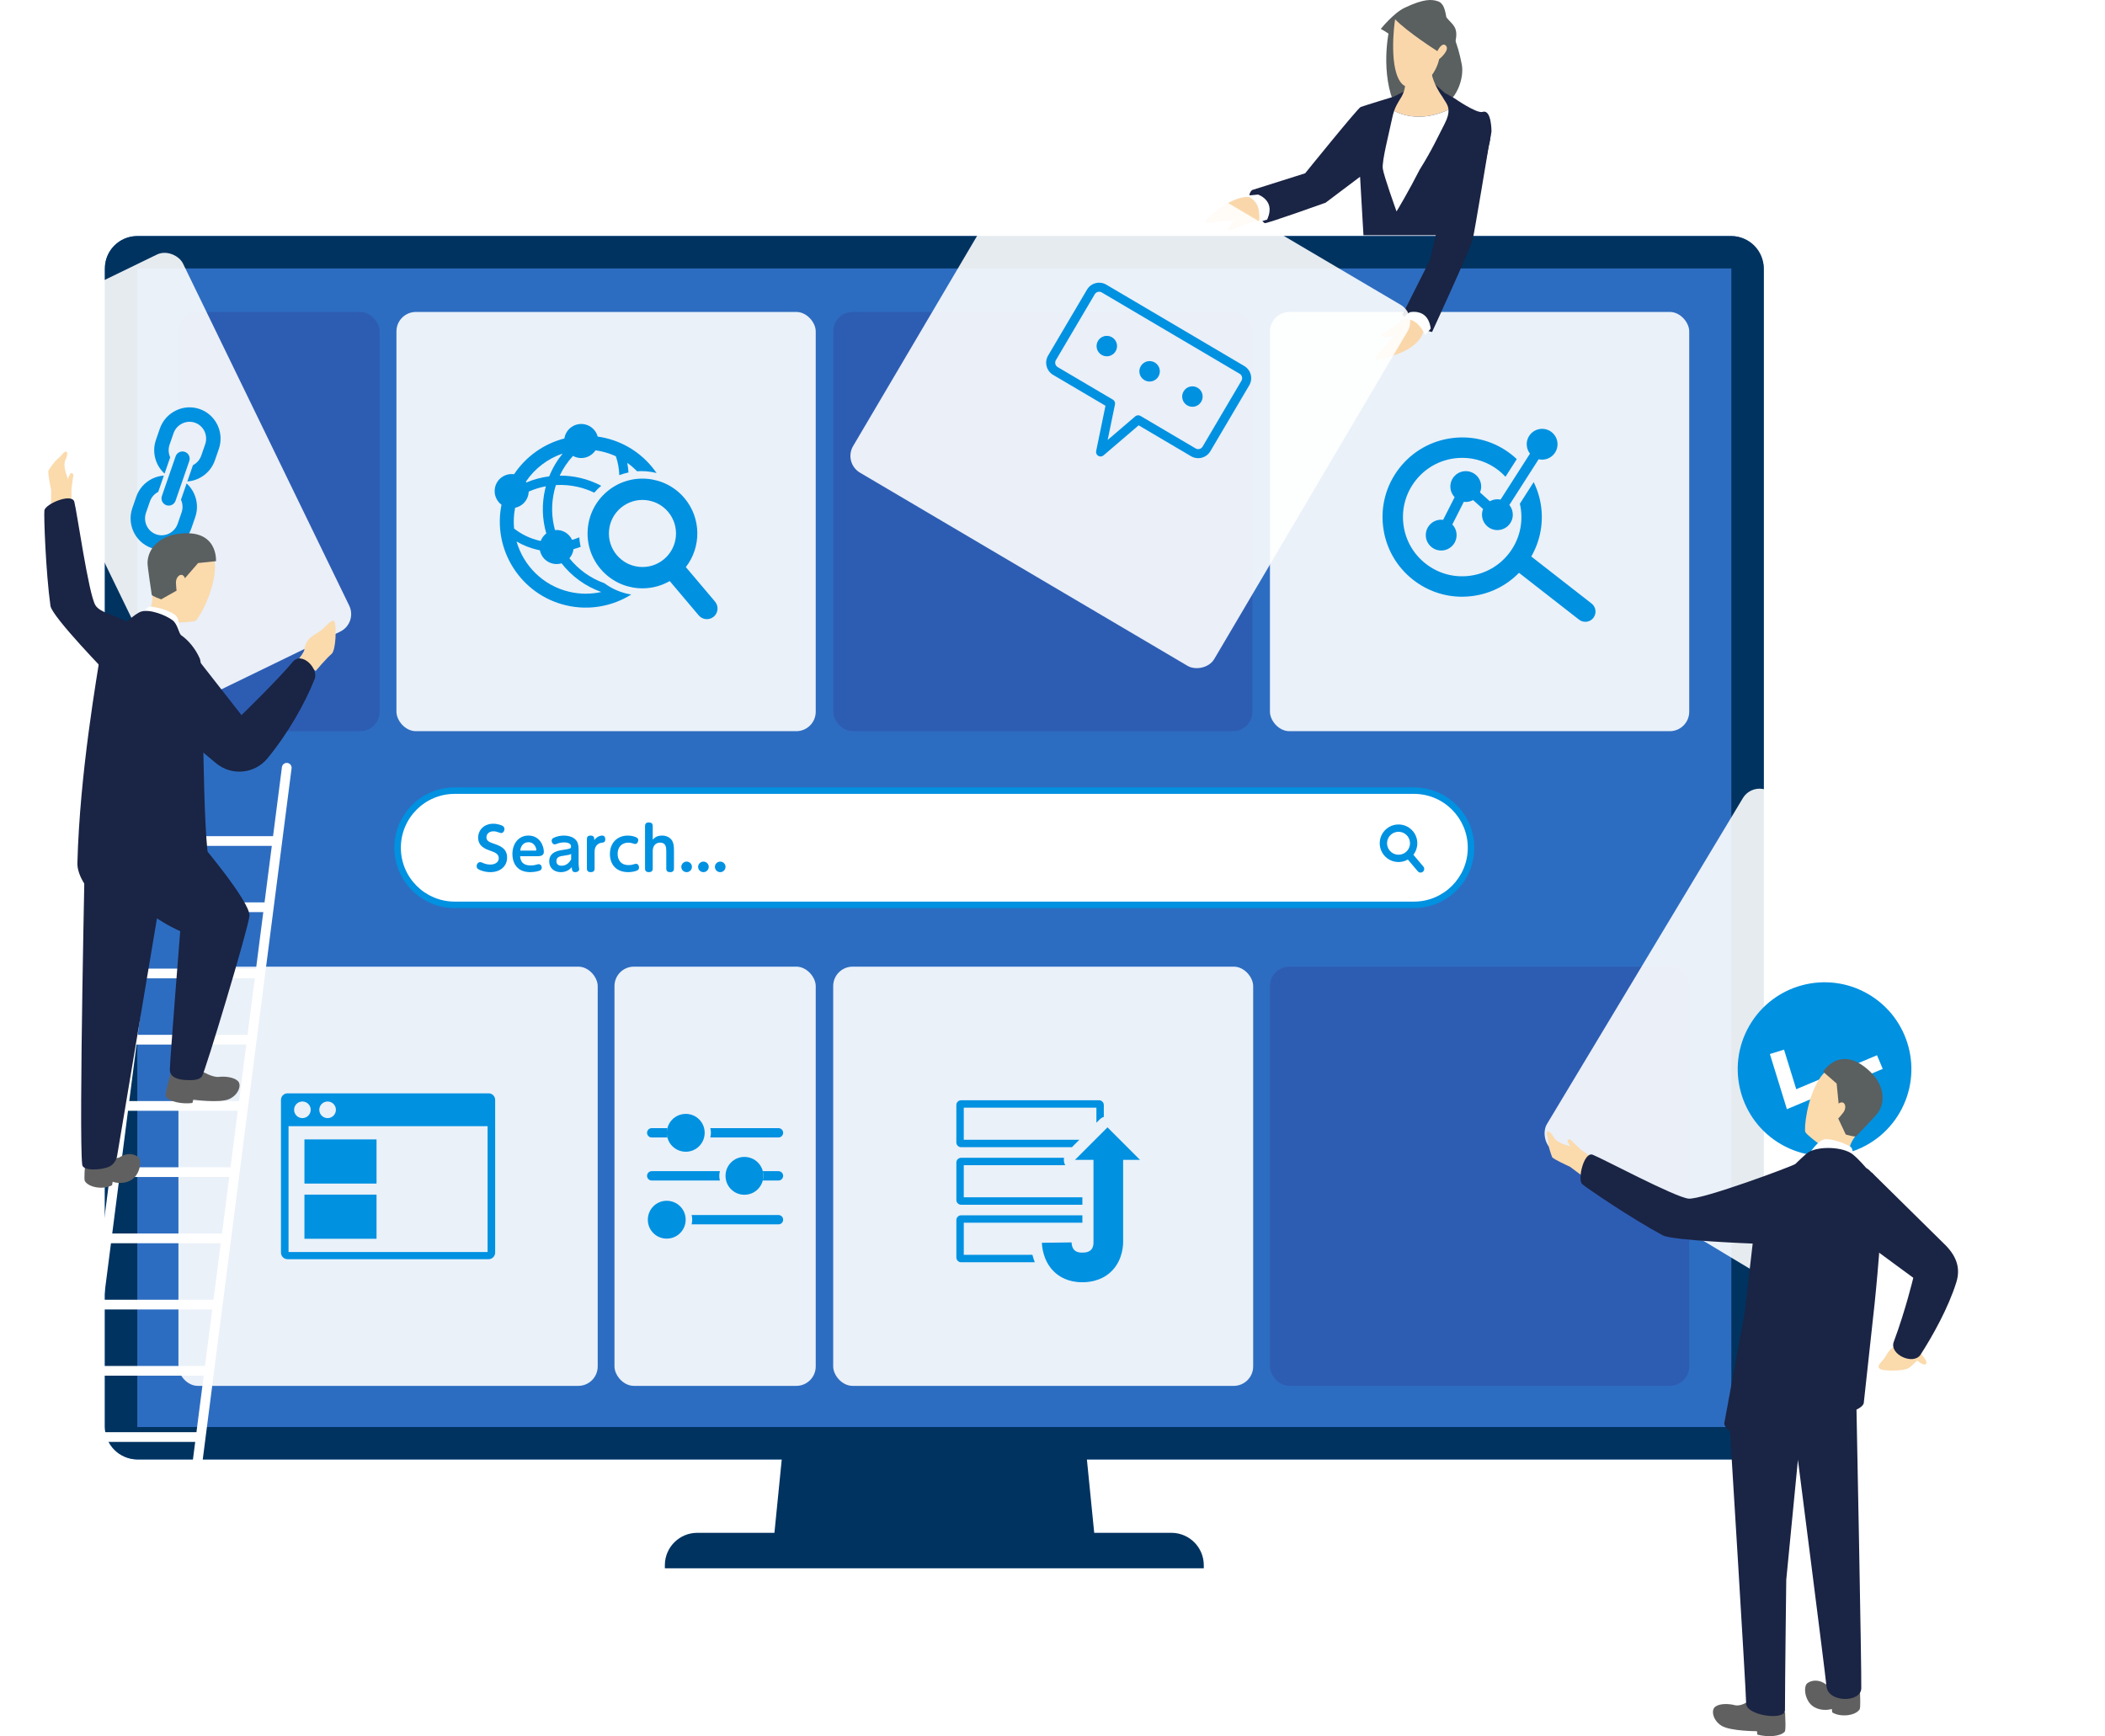 <?xml version="1.0" encoding="UTF-8"?><svg id="b" xmlns="http://www.w3.org/2000/svg" xmlns:xlink="http://www.w3.org/1999/xlink" viewBox="0 0 486.486 401.295"><defs><style>.h,.i,.j{fill:#fff;}.i,.k{opacity:.9;}.l,.m{fill:#fad7ab;}.j,.m,.n,.o,.p,.q{fill-rule:evenodd;}.r{fill:#0091e1;}.s{stroke-linecap:round;stroke-linejoin:round;}.s,.t{fill:none;stroke:#fff;stroke-width:2.247px;}.u{filter:url(#f);}.t{stroke-miterlimit:10;}.v,.n{fill:#fbdaac;}.w,.x{opacity:.15;}.y{fill:#003360;}.z,.q{fill:#1a2444;}.aa{fill:#2d6dc1;}.ab{filter:url(#d);}.ac,.x{fill:#320064;}.o{fill:#606060;}.p{fill:#5a5f5f;}</style><filter id="d" filterUnits="userSpaceOnUse"><feOffset dx="0" dy="0"/><feGaussianBlur result="e" stdDeviation="2.247"/><feFlood flood-color="#000" flood-opacity=".15"/><feComposite in2="e" operator="in"/><feComposite in="SourceGraphic"/></filter><filter id="f" filterUnits="userSpaceOnUse"><feOffset dx="0" dy="0"/><feGaussianBlur result="g" stdDeviation="2.247"/><feFlood flood-color="#000" flood-opacity=".1"/><feComposite in2="g" operator="in"/><feComposite in="SourceGraphic"/></filter></defs><g id="c"><g><rect class="aa" x="24.239" y="54.565" width="383.382" height="282.759" rx="7.489" ry="7.489"/><rect class="i" x="142.012" y="223.427" width="46.511" height="96.899" rx="4.493" ry="4.493"/><rect class="x" x="41.237" y="72.103" width="46.511" height="96.899" rx="4.493" ry="4.493"/><g class="k"><rect class="h" x="192.56" y="223.427" width="97.06" height="96.899" rx="4.493" ry="4.493"/></g><g><rect class="i" x="41.237" y="223.427" width="96.899" height="96.899" rx="4.493" ry="4.493"/><g><rect class="r" x="70.358" y="263.36" width="16.662" height="10.206"/><rect class="r" x="70.358" y="276.12" width="16.662" height="10.206"/><path class="r" d="M112.917,252.708h-46.462c-.839,0-1.519,.68-1.519,1.519v35.299c0,.839,.68,1.519,1.519,1.519h46.462c.839,0,1.518-.68,1.518-1.519v-35.299c0-.839-.68-1.519-1.518-1.519Zm-37.199,1.888c1.058,0,1.913,.856,1.913,1.914,0,1.071-.856,1.926-1.913,1.926-1.07,0-1.927-.856-1.927-1.913,0-1.071,.856-1.927,1.927-1.927Zm-5.824,0c1.058,0,1.913,.856,1.913,1.914,0,1.071-.856,1.926-1.913,1.926-1.07,0-1.927-.856-1.927-1.913,0-1.071,.856-1.927,1.927-1.927Zm42.791,34.794h-45.999v-29.086h45.999v29.086Z"/></g></g><rect class="x" x="293.497" y="223.427" width="96.899" height="96.899" rx="4.493" ry="4.493"/><g class="w"><rect class="ac" x="192.56" y="72.103" width="96.899" height="96.899" rx="4.493" ry="4.493"/></g><rect class="i" x="293.497" y="72.103" width="96.899" height="96.899" rx="4.493" ry="4.493"/><g class="k"><rect class="h" x="91.624" y="72.103" width="96.899" height="96.899" rx="4.493" ry="4.493"/></g><g><path class="r" d="M165.249,139.053l-6.744-7.977c3.592-4.631,3.596-11.309-.336-15.96-4.515-5.341-12.535-6.015-17.878-1.497-2.588,2.187-4.169,5.251-4.452,8.628-.283,3.377,.767,6.661,2.955,9.249,2.257,2.671,5.391,4.174,8.629,4.445,2.513,.21,5.083-.331,7.358-1.635l6.704,7.93c.44,.52,1.048,.812,1.676,.865s1.277-.135,1.797-.574c1.04-.879,1.17-2.433,.291-3.473Zm-22.691-10.74c-1.338-1.583-1.98-3.59-1.807-5.655,.173-2.065,1.139-3.937,2.722-5.275,1.633-1.38,3.676-1.968,5.655-1.803,1.978,.166,3.895,1.086,5.276,2.718,2.76,3.266,2.35,8.169-.916,10.93-3.267,2.76-8.169,2.35-10.931-.916Z"/><path class="r" d="M139.677,134.805c-3.262-1.162-6.025-3.196-8.081-5.771,.413-.47,.721-1.044,.875-1.697,.032-.137,.056-.274,.073-.411,.56-.151,1.11-.331,1.65-.537-.162-.716-.268-1.448-.318-2.191-.542,.227-1.097,.426-1.665,.589-.491-1.062-1.445-1.898-2.672-2.187-.431-.101-.861-.124-1.278-.084-.79-2.847-.898-5.924-.175-8.996,.112-.477,.243-.945,.39-1.405,1.697-.095,3.435,.042,5.171,.451,1.301,.306,2.531,.753,3.689,1.308,.497-.574,1.035-1.108,1.612-1.593-1.489-.786-3.096-1.403-4.809-1.806-1.605-.378-3.21-.55-4.79-.539,.799-1.692,1.842-3.221,3.078-4.556,.308,.17,.643,.305,1.002,.39,1.659,.39,3.315-.333,4.196-1.681,.519,.071,1.04,.165,1.56,.288,1.103,.26,2.155,.625,3.147,1.081,.477,1.392,.746,2.862,.796,4.367,.686-.261,1.395-.467,2.119-.621-.05-.752-.143-1.496-.288-2.227,.821,.58,1.575,1.238,2.271,1.948,1.397-.096,2.831,.012,4.263,.349,.084,.02,.166,.044,.249,.065-2.701-3.937-6.817-6.922-11.82-8.099-.597-.14-1.193-.248-1.789-.332-.366-1.351-1.442-2.463-2.901-2.807-2.118-.498-4.238,.815-4.736,2.932-.024,.103-.041,.206-.056,.309-4.73,1.221-8.906,4.16-11.633,8.271-1.996-.285-3.915,.995-4.386,2.995-.371,1.575,.262,3.15,1.48,4.059-2.102,10.448,4.473,20.788,14.921,23.247,5.358,1.261,10.728,.212,15.065-2.495-.324-.053-.648-.113-.972-.19-1.953-.46-3.719-1.302-5.238-2.427Zm-8.375-30.358c.001,.002,.003,.003,.004,.005-.171,.044-.338,.1-.508,.148,.169-.049,.333-.11,.504-.153Zm-1.259,.382c-1.28,1.561-2.334,3.333-3.113,5.27-1.831,.234-3.605,.717-5.281,1.42-.037-.062-.075-.123-.116-.184,2.051-3.063,5.066-5.335,8.51-6.506Zm-7.954,9.585c.062-.265,.096-.529,.104-.791,1.265-.557,2.596-.971,3.97-1.229-.057,.211-.118,.42-.169,.634-.827,3.513-.682,7.031,.257,10.272-.572,.435-1.025,1.03-1.293,1.736-.107-.023-.213-.041-.32-.067-2.194-.516-4.16-1.494-5.827-2.802-.153-1.569-.085-3.183,.234-4.801,1.456-.299,2.68-1.41,3.044-2.953Zm-3.266,7.854c.047,.459,.111,.915,.195,1.365-.085-.45-.148-.906-.195-1.365Zm12.737,14.513c-6.066-1.427-10.57-6.026-12.181-11.628,1.449,.851,3.047,1.503,4.767,1.908,.209,.049,.418,.09,.627,.131,.289,1.471,1.406,2.711,2.961,3.077,.703,.165,1.405,.128,2.049-.069,2.314,2.962,5.452,5.307,9.177,6.631-2.367,.526-4.885,.541-7.4-.05Z"/></g><g><path class="r" d="M367.832,139.499l-13.939-10.869c1.968-3.431,2.792-7.38,2.297-11.376-.254-2.056-.858-4.009-1.741-5.818l-3.193,4.988c.106,.463,.192,.932,.252,1.409,.449,3.629-.542,7.214-2.79,10.097s-5.485,4.718-9.112,5.167c-3.627,.453-7.214-.541-10.097-2.79-2.883-2.248-4.718-5.485-5.167-9.112-.449-3.629,.542-7.214,2.79-10.097s5.485-4.718,9.112-5.167c.571-.071,1.142-.106,1.708-.106,3.032,0,5.96,1.002,8.389,2.896,.578,.45,1.101,.95,1.591,1.475l2.609-4.077c-.415-.389-.846-.765-1.3-1.119-3.876-3.022-8.695-4.359-13.578-3.751-4.878,.604-9.23,3.071-12.254,6.948s-4.356,8.699-3.751,13.578c.604,4.878,3.071,9.23,6.948,12.254,3.266,2.547,7.203,3.894,11.281,3.894,.762,0,1.529-.047,2.297-.143,4.18-.517,7.967-2.412,10.87-5.38l13.876,10.821c.43,.335,.942,.499,1.449,.499,.702,0,1.397-.312,1.862-.909,.801-1.027,.617-2.509-.41-3.311Z"/><path class="r" d="M346.793,115.477c-.235-.049-.479-.075-.729-.075-.636,0-1.231,.169-1.748,.461l-2.273-2.046c.173-.419,.27-.877,.27-1.358,0-1.965-1.594-3.559-3.56-3.559-1.965,0-3.559,1.593-3.559,3.559,0,.951,.376,1.813,.984,2.452l-2.656,5.247c-.148-.019-.297-.032-.45-.032-1.965,0-3.558,1.594-3.558,3.559,0,1.966,1.594,3.559,3.558,3.559,1.966,0,3.559-1.593,3.559-3.559,0-.951-.375-1.813-.984-2.451l2.656-5.247c.147,.019,.297,.032,.45,.032,.614,0,1.192-.156,1.697-.429l2.304,2.074c-.158,.403-.248,.84-.248,1.299,0,1.965,1.594,3.558,3.558,3.558,1.966,0,3.56-1.593,3.56-3.558,0-.851-.299-1.631-.797-2.243l6.769-10.575c.258,.06,.526,.094,.803,.094,1.966,0,3.56-1.593,3.56-3.558s-1.594-3.559-3.56-3.559c-1.965,0-3.558,1.593-3.558,3.559,0,.822,.281,1.577,.75,2.18l-6.797,10.619Z"/></g><g><g class="ab"><g><path class="h" d="M105.093,209.144c-7.279,0-13.201-5.922-13.201-13.2,0-7.279,5.922-13.201,13.201-13.201h221.674c7.279,0,13.201,5.922,13.201,13.201,0,7.278-5.922,13.2-13.201,13.2H105.093Z"/><path class="r" d="M326.767,183.492c6.877,0,12.452,5.575,12.452,12.451v0c0,6.877-5.575,12.451-12.452,12.451H105.093c-6.877,0-12.452-5.575-12.452-12.451v-0c0-6.877,5.575-12.451,12.452-12.451h221.674m0-1.498H105.093c-7.692,0-13.949,6.258-13.949,13.949s6.258,13.949,13.949,13.949h221.674c7.692,0,13.949-6.258,13.949-13.949s-6.258-13.949-13.949-13.949h0Z"/></g></g><path class="r" d="M328.952,200.298l-2.308-2.73c1.229-1.585,1.231-3.871-.115-5.463-1.545-1.828-4.29-2.059-6.119-.513-.886,.749-1.427,1.797-1.524,2.953s.262,2.28,1.011,3.165c.773,.914,1.845,1.429,2.953,1.522,.86,.072,1.74-.113,2.518-.56l2.295,2.714c.15,.178,.359,.278,.574,.296s.437-.046,.615-.197c.356-.301,.4-.833,.1-1.189Zm-7.766-3.676c-.458-.542-.677-1.229-.618-1.935s.39-1.348,.932-1.806c.559-.472,1.258-.674,1.936-.617,.677,.057,1.333,.372,1.806,.93,.945,1.118,.804,2.796-.313,3.741-1.118,.945-2.796,.804-3.741-.313Z"/><g><path class="r" d="M111.534,199.429c.31,.135,.917,.404,1.739,.404,1.132,0,1.995-.526,1.995-1.456,0-1.052-.971-1.389-1.915-1.726-1.146-.404-2.845-.998-2.845-3.047,0-1.726,1.321-3.209,3.492-3.209,1.079,0,1.982,.391,2.171,.499,.337,.216,.404,.459,.404,.742,0,.513-.364,.917-.755,.917-.121,0-.418-.107-.62-.176-.391-.148-.742-.229-1.16-.229-1.119,0-1.618,.728-1.618,1.362,0,.904,.742,1.16,1.631,1.47,1.456,.499,3.142,1.079,3.142,3.249,0,1.983-1.564,3.357-3.856,3.357-.431,0-1.524-.04-2.629-.593-.189-.094-.553-.297-.553-.796,0-.418,.297-.93,.836-.93,.148,0,.269,.054,.539,.162Z"/><path class="r" d="M120.201,197.905c.054,.593,.189,2.13,2.427,2.13,.742,0,1.146-.121,1.591-.243,.081-.027,.162-.054,.283-.054,.377,0,.701,.31,.701,.796,0,.431-.229,.593-.499,.701-.054,.013-.89,.35-2.157,.35-3.546,0-4.126-2.764-4.126-4.166,0-2.413,1.429-4.288,3.695-4.288,2.67,0,3.573,2.427,3.573,3.762,0,1.011-.971,1.011-1.659,1.011h-3.829Zm3.492-1.294c.135,0,.256,0,.256-.162,0-.364-.364-1.78-1.834-1.78-.324,0-1.645,.067-1.888,1.942h3.465Z"/><path class="r" d="M133.723,199.456c0,.243,0,.431,.054,.863,.014,.04,.081,.513,.081,.567,0,.606-.674,.701-.917,.701-.687,0-.768-.445-.795-1.159-.256,.296-1.011,1.159-2.535,1.159-1.55,0-2.683-.957-2.683-2.481,0-2.184,2.05-2.495,3.223-2.67,1.605-.243,1.821-.283,1.821-.796,0-.553-.526-.93-1.591-.93-.472,0-1.065,.081-1.658,.31-.189,.081-.337,.148-.513,.148-.418,0-.715-.418-.715-.836,0-.431,.243-.593,.62-.755,.701-.296,1.443-.445,2.184-.445,.553,0,2.036,.081,2.872,1.106,.283,.364,.553,.89,.553,2.13v3.088Zm-1.726-2.09c-.377,.216-.512,.243-1.766,.431-.769,.108-1.645,.23-1.645,1.241,0,.391,.175,1.065,1.173,1.065,1.335,0,1.942-.984,2.238-1.456v-1.281Z"/><path class="r" d="M137.334,194.198c.202-.351,.957-1.066,1.834-1.066,.62,0,.715,.513,.715,.85,0,.715-.391,.755-.863,.809-.203,.027-1.605,.216-1.605,2.13v3.829c0,.687-.431,.836-.903,.836-.566,0-.876-.256-.876-.836v-6.822c0-.688,.445-.796,.863-.796,.62,0,.836,.31,.836,.796v.27Z"/><path class="r" d="M140.959,197.393c0-2.575,1.699-4.261,4.14-4.261,.971,0,1.658,.27,1.995,.431,.351,.176,.405,.404,.405,.607,0,.256-.135,.903-.715,.903-.135,0-.243-.04-.593-.148-.431-.121-.566-.162-.957-.162-1.524,0-2.495,1.025-2.495,2.589,0,1.267,.634,2.602,2.535,2.602,.607,0,.971-.107,1.294-.216,.189-.053,.324-.08,.445-.08,.404,0,.674,.391,.674,.836,0,.216-.068,.499-.351,.66-.485,.27-1.416,.431-2.144,.431-2.953,0-4.234-1.969-4.234-4.193Z"/><path class="r" d="M155.762,200.75c0,.486-.216,.836-.876,.836-.566,0-.904-.202-.904-.836v-3.937c0-.822-.014-2.049-1.415-2.049-.351,0-1.713,.081-1.713,2.049v3.937c0,.58-.31,.836-.876,.836-.566,0-.904-.216-.904-.836v-9.816c0-.499,.216-.836,.876-.836,.472,0,.903,.148,.903,.836v3.142c.472-.472,.944-.944,2.171-.944,1.335,0,2.104,.755,2.373,1.294,.31,.607,.364,1.24,.364,2.4v3.924Z"/><path class="r" d="M159.912,200.359c0,.688-.553,1.227-1.227,1.227s-1.227-.539-1.227-1.213c0-.701,.58-1.227,1.227-1.227s1.227,.513,1.227,1.213Z"/><path class="r" d="M163.795,200.359c0,.688-.553,1.227-1.227,1.227s-1.227-.539-1.227-1.213c0-.701,.58-1.227,1.227-1.227s1.227,.513,1.227,1.213Z"/><path class="r" d="M167.677,200.359c0,.688-.553,1.227-1.227,1.227s-1.227-.539-1.227-1.213c0-.701,.58-1.227,1.227-1.227s1.227,.513,1.227,1.213Z"/></g></g><path class="y" d="M400.132,54.564H31.728c-4.136,0-7.489,3.353-7.489,7.489V329.834c0,4.136,3.353,7.489,7.489,7.489H180.67l-1.692,16.968h-17.834c-4.136,0-7.489,3.353-7.489,7.489v.713h124.552v-.713c0-4.136-3.353-7.489-7.489-7.489h-17.834l-1.692-16.968h148.941c4.136,0,7.489-3.353,7.489-7.489V62.053c0-4.136-3.353-7.489-7.489-7.489Zm0,275.27H31.728V62.053H400.132V329.834Z"/><g><rect class="i" x="373.224" y="198.661" width="96.899" height="96.899" rx="4.493" ry="4.493" transform="translate(187.569 -181.92) rotate(31.009)"/><path class="r" d="M431.706,229.733c-9.598-5.541-21.87-2.253-27.412,7.345-5.541,9.598-2.253,21.87,7.345,27.411,9.598,5.541,21.87,2.253,27.411-7.345,5.541-9.598,2.253-21.87-7.345-27.412Zm-18.733,26.643l-3.937-12.754,3.271-1.01,2.822,9.145,18.664-7.852,1.327,3.155-22.147,9.317Z"/><g><g><g><path class="n" d="M427.682,270.812s-1.071-2.465-.141-5.844c.93-3.378,5.412-5.583,6.219-9.268,.807-3.684-.854-7.555-5.635-8.943-4.78-1.388-6.923,1.484-7.55,2.459-3.144,4.884-3.633,11.811-3.349,12.436,.284,.625,3.044,2.663,3.044,2.663l-4.179,7.193,11.103-.283,.489-.413Z"/><path class="p" d="M424.923,255.072c1.422-.992,2.154,.955,.875,2.328-.211,.227-.53,.713-.963,1.126l1.746,3.71s2.21,.644,2.404,.383c.195-.264,4.655-4.757,5.188-5.641,2.024-3.355,.427-7.002-1.969-9.288-6.883-6.566-10.856,.029-10.856,.029l3.121,2.728,.456,4.624Z"/></g><path class="j" d="M427.995,267.726s.639-2.136-.454-2.757c-1.361-.774-4.123-1.791-5.761-1.649s-3.676,3.396-3.676,3.396c0,0,4.464,4.029,5.165,3.662s4.725-2.652,4.725-2.652Z"/></g><path class="v" d="M365.908,271.97c.567-.444,2.252-1.684,2.597-2.505,.348-.823-.374-1.112-.919-1.856-2.254-3.083-7.268-2.315-8.604-4.883-.758-1.458-1.847-1.731-1.401-.067,.425,1.581-.141,1.318,1.12,4.776,.167,.457,4.136,2.239,4.136,2.239l3.07,2.297Z"/><path class="v" d="M366.799,267.073s-3.456-3.215-3.676-3.506c-.22-.291-1.011-.317-.794,.311,.217,.628,1.874,2.971,1.874,2.971l2.596,.224Z"/><path class="o" d="M412.546,395.795c.012,.953,.25,4.102-.092,4.476-1.028,1.127-3.984,1.285-6.309,.662l-.1-.79s-6.096,.005-8.154-1.243c-2.058-1.249-2.508-3.662-1.464-4.431,1.044-.767,3.111-.705,4.492-.345,1.382,.361,3.032-.817,3.032-.817l8.595,2.489Z"/><path class="o" d="M429.854,390.656c.012,.953,.201,4.063-.092,4.476-1.099,1.546-4.593,1.777-6.309,.662l-.1-.79s-2.132,.739-4.19-.51c-2.058-1.249-2.486-4.696-1.442-5.464,1.044-.767,2.735-.828,4.152,.204,1.155,.841,3.775-.663,3.775-.663l4.207,2.085Z"/><path class="z" d="M429.053,325.807s1.218,61.131,1.102,64.452c-.115,3.322-7.652,3.332-8.036-.497-.384-3.828-6.601-52.347-6.601-52.347l-2.696,27.722s-.299,23.53-.299,30.171c-0,2.521-8.97,1.174-8.97-1.551s-3.729-62.896-3.729-62.896c0,0-1.434-1.169-1.324-1.892,.11-.723,4.687-25.281,4.687-25.281l1.876-16.255s-18.528-.691-20.789-1.904c-7.062-3.789-17.802-11.071-18.63-11.857-1.108-1.052,.407-7.536,2.443-6.772,2.037,.764,19.063,9.851,22.155,10.147s24.365-7.617,24.687-8.016c0,0,2.305-2.263,3.001-2.695,2.408-1.497,8.077-1.288,10.273,.49,1.486,1.203,3.077,3.128,3.077,3.128,0,0,2.691,1.314,3.402,6.096,.711,4.782-1.439,25.23-1.439,25.23l-2.497,22.895c-.027,.91-1.692,1.63-1.692,1.63Z"/><path class="v" d="M441.19,316.162c-1.16,.805-5.779,.759-6.6,.297-1.038-.584,.08-1.447,.533-2.062,1.215-1.321,1.229-3.106,4.309-3.71,.701-.138,1.882-1.299,1.882-1.299,0,0,3.418,4.418,3.726,4.968,.456,.814,.087,1.801-1.99,.11-.811,.839-1.187,1.227-1.861,1.695Z"/><path class="z" d="M429.095,285.73l13.088,9.615s-1.807,7.551-4.517,14.8c-1.097,2.933,4.561,5.489,6.197,2.96,2.731-4.223,6.453-10.873,8.274-16.759,1.098-3.552-.236-6.387-2.931-8.948l-16.679-16.443-3.432,14.776Z"/></g></g><g><line class="s" x1="38.639" y1="177.457" x2="14.732" y2="363.483"/><line class="s" x1="66.271" y1="177.457" x2="42.364" y2="363.483"/><line class="t" x1="36.898" y1="194.391" x2="64.041" y2="194.391"/><line class="t" x1="34.881" y1="209.698" x2="62.024" y2="209.698"/><line class="t" x1="32.864" y1="225.005" x2="60.007" y2="225.005"/><line class="t" x1="30.847" y1="240.312" x2="57.99" y2="240.312"/><line class="t" x1="28.83" y1="255.619" x2="55.973" y2="255.619"/><line class="t" x1="26.813" y1="270.926" x2="53.956" y2="270.926"/><line class="t" x1="24.796" y1="286.234" x2="51.939" y2="286.234"/><line class="t" x1="22.779" y1="301.541" x2="49.922" y2="301.541"/><line class="t" x1="20.762" y1="316.848" x2="47.905" y2="316.848"/><line class="t" x1="18.745" y1="332.155" x2="45.888" y2="332.155"/><line class="s" x1="16.728" y1="347.462" x2="43.871" y2="347.462"/></g><g><g><rect class="i" x="17.324" y="62.156" width="46.511" height="96.899" rx="4.493" ry="4.493" transform="translate(-44.257 28.856) rotate(-25.914)"/><g><path class="r" d="M46.138,94.543c-1.802-.623-3.748-.503-5.481,.339-1.757,.854-3.077,2.341-3.715,4.186l-.9,2.602c-.988,2.854-.106,5.906,1.99,7.797l1.301-3.759c-.406-.892-.485-1.941-.137-2.947l.9-2.602c.347-1.003,1.065-1.811,2.02-2.276,.931-.452,1.972-.519,2.931-.186,2.019,.698,3.083,2.94,2.371,4.996l-.9,2.602c-.336,.97-1.02,1.755-1.928,2.225l-1.303,3.765c.913-.062,1.817-.3,2.669-.714,1.757-.854,3.077-2.341,3.715-4.186l.9-2.602c1.313-3.795-.676-7.94-4.434-9.241Z"/><path class="r" d="M41.825,115.508c.423,.932,.476,1.973,.14,2.943l-.901,2.603c-.347,1.003-1.065,1.811-2.02,2.275-.931,.452-1.972,.518-2.931,.187-2.019-.699-3.082-2.94-2.371-4.996l.9-2.602c.335-.969,1.018-1.753,1.925-2.224l1.303-3.767c-.912,.063-1.815,.3-2.667,.713-1.757,.854-3.077,2.34-3.715,4.186l-.9,2.602c-1.313,3.795,.676,7.94,4.433,9.241,1.802,.624,3.748,.503,5.481-.339,1.757-.854,3.077-2.34,3.715-4.186l.901-2.603c.633-1.829,.521-3.798-.314-5.545-.416-.87-.987-1.631-1.677-2.255l-1.303,3.766Z"/><path class="r" d="M38.446,116.772c.435,.151,.89,.11,1.275-.076,.384-.187,.697-.52,.848-.955l3.176-9.18c.301-.871-.16-1.821-1.031-2.122-.871-.301-1.821,.16-2.122,1.031l-3.176,9.18c-.301,.871,.16,1.821,1.031,2.122Z"/></g></g><path class="o" d="M19.708,268.548c-.049,.951-.36,4.052-.083,4.476,1.038,1.588,4.52,1.955,6.278,.908l.131-.786s2.102,.821,4.207-.346,2.667-4.595,1.654-5.404c-1.014-.808-2.7-.934-4.157,.042-1.187,.795-3.746-.809-3.746-.809l-4.285,1.919Z"/><g><g><path class="n" d="M31.388,144.89s2.299-1.392,3.495-4.685c1.195-3.294-1.186-7.684,.288-11.158,1.473-3.472,5.066-5.669,9.77-4.036,4.702,1.633,4.789,5.215,4.737,6.373-.26,5.802-3.868,11.737-4.46,12.082-.593,.345-4.023,.411-4.023,.411l-.751,8.285-8.894-6.653-.16-.62Z"/><path class="p" d="M42.744,133.646c-.587-1.632-2.309-.467-2.06,1.393,.041,.307,.02,.889,.134,1.475l-3.57,2.017s-2.175-.753-2.183-1.078c-.006-.328-1.046-6.573-.969-7.602,.29-3.908,3.701-5.959,6.979-6.438,9.413-1.375,8.839,6.303,8.839,6.303l-4.124,.421-3.046,3.509Z"/></g><path class="j" d="M32.918,142.192s.714-2.112,1.965-1.987c1.558,.156,4.4,.924,5.653,1.987s1.035,4.896,1.035,4.896c0,0-5.972,.705-6.332,0s-2.321-4.896-2.321-4.896Z"/></g><path class="q" d="M48.632,201.028c-2.121-7.566-1.371-46.311-2.445-48.783-1.074-2.472-2.837-4.41-4.263-5.374-.634-.428-.808-2.567-2.046-3.508-1.543-1.172-5.325-2.677-7.333-1.977-1.344,.469-4.294,3.224-4.294,3.224,0,0-4.112,.502-4.802,4.985-1.045,6.779-5.019,29.014-5.562,49.927-.072,2.781,2.486,7.332,6.819,9.345,9.228,4.286,25.37-2.693,23.927-7.841Z"/><path class="n" d="M76.612,151.166c1.092-.895,1.146-6.653,.687-7.475-.451-.807-2.016,1.085-2.598,1.581-1.231,1.306-3.974,1.736-4.357,4.852-.087,.709-1.161,1.97-1.161,1.97l3.769,2.995s2.568-3.027,3.66-3.922Z"/><path class="q" d="M41.571,147.088l14.242,18.202s8.644-8.412,11.813-12.276c2.114-2.578,6.037,1.518,5.103,3.899-2.278,5.808-6.373,12.892-10.93,18.39-2.98,3.596-8.309,4.083-11.892,1.087l-7.849-6.563-.488-22.739Z"/><path class="v" d="M11.792,117.202c.693,.197,2.687,.827,3.554,.622,.87-.204,.678-.958,.958-1.836,1.162-3.638-2.413-7.236-1.126-9.829,.731-1.472,.309-2.513-.771-1.171-1.027,1.275-1.148,.663-3.198,3.72-.271,.404,.629,4.66,.629,4.66l-.046,3.834Z"/><path class="v" d="M16.274,115.036s.561-4.687,.666-5.036c.105-.349-.34-1.003-.72-.458-.38,.545-1.296,3.265-1.296,3.265l1.349,2.229Z"/><path class="z" d="M25.172,156.062s-13.159-13.489-13.512-16.031c-1.101-7.938-1.547-20.906-1.4-22.039,.196-1.515,6.328-4.113,6.911-2.017s3.277,21.206,4.859,23.879,7.351,1.852,14.694,9.367l-11.551,6.841Z"/><path class="o" d="M39.502,247.686c-.142,.942-1.483,5.324-1.194,5.742,.865,1.256,3.772,1.816,6.16,1.515l.207-.769s6.039,.836,8.247-.121c2.209-.957,2.983-3.287,2.054-4.19-.93-.902-2.986-1.122-4.403-.954-1.419,.169-3.758-1.222-3.758-1.222h-7.312Z"/><path class="z" d="M57.647,211.712c.338-3.206-11.952-17.616-11.952-17.616l-25.98-1.097s-1.552,69.418-.71,76.235c.187,1.514,4.614,1.206,6.276,.399,1.663-.809,1.832-2.732,1.832-2.732l9.164-54.644s2.365,1.65,5.37,2.968c-.019,.291-2.332,29.262-2.394,31.944-.043,1.862,1.93,2.362,3.578,2.458,1.579,.093,3.155,.065,3.84-.832,.683-.896,10.638-33.876,10.976-37.082Z"/></g><g><g><path class="p" d="M337.837,14.915c.52,2.755-.784,7.642-4.448,9.656-.146-.834-11.292-.849-11.545-1.536-2.695-7.343-1.066-16.735,.084-18.977,1.638-.145,10.943,4.591,10.943,4.591l2.35-1.733s1.589,2.563,2.616,7.998Z"/><path class="q" d="M340.369,54.367c-.054-1.763,4.329-23.924,4.329-23.924,0,0,.041-5.256-2.049-4.577-1.359,.442-6.526-3.152-6.526-3.152l-2.245-1.25-2.303-2.047-4.555,.444-4.887,2.47s-7.017,2.145-7.676,2.404c-.659,.258-12.826,15.32-12.826,15.32l-12.281,3.879s-.462,.403-.567,.978c-.147,.808,1.738,5.406,3.495,6.665,.297,.213,14.075-4.723,14.075-4.723l7.973-6.006,.781,13.52h25.262Z"/><path class="p" d="M332.236,14.883l.977,.769s2.969-5.172,3.17-6.141c.705-3.392-.775-3.797-2.109-5.507-.305-1.637-.589-3.24-1.952-3.706-1.362-.467-3.19-.648-7.688,1.497-2.612,1.246-5.513,4.891-5.513,4.891,0,0,.95,.472,2.875,1.834,1.764,1.247,10.132,6.311,10.132,6.311"/><g><path class="l" d="M334.762,25.365c-.093-1.257-.875-2.007-1.464-3.075-.492-.676-1.048-1.63-1.523-2.62-.77-1.674-1.319-3.453-.733-4.795,1.355-3.146-6.275,1.2-6.212,3.58,.002,1.022-.147,1.917-.34,2.554-.284,.868-.609,1.4-.609,1.4-.937,1.475-1.385,2.338-1.688,3.222,2.024,1.048,6.493,2.534,12.569-.267Z"/><path class="h" d="M322.193,25.632c-.157,.457-.277,.918-.402,1.474-.778,3.708-2.453,10.116-2.217,11.858,.237,1.722,2.957,9.261,3.177,9.902,.192-.264,2.926-4.884,5.333-9.621,3.001-4.821,4.131-7.449,5.805-10.675,.719-1.413,.933-2.41,.874-3.205-6.076,2.801-10.545,1.315-12.569,.267Z"/></g><path class="m" d="M324.069,19.435c1.554,1.554,5.039,.348,6.726-1.888,1.518-2.013,1.789-3.847,1.789-3.847,0,0,2.534-2.056,1.615-3.113s-2.008,1.232-2.008,1.232c0,0-6.905-4.375-9.763-7.368-.27,1.429-1.486,11.856,1.642,14.984Z"/></g><path class="l" d="M289.76,51.215c-.913,.223-4.476,1.524-5.39,1.975-.914,.451-.311-1.324,1.061-2.227-1.684-.42-6.067,.831-6.703,.463-.636-.368,1.332-1.679,1.79-2.132,.458-.453,5.589-4.95,9.638-3.5,4.139,1.482,2.474,5.712-.396,5.422Z"/><path class="h" d="M290.752,44.971l-3.01,.29s1.85,.153,2.855,2.252c.687,1.435,.399,3.8,.399,3.8l1.848-.558s.86-1.656,.482-3.138c-.502-1.968-2.575-2.645-2.575-2.645Z"/><path class="q" d="M338.496,28.878s3.38,.076,4.808,.015c2.195-.094,.747,4.958,.747,4.958,0,0-3.265,19.728-3.686,21.441-.561,2.285-9.4,21.444-9.4,21.444l-1.636-.391s-4.488-3.072-4.525-2.551l-.649-1.15,6.36-12.641,6.6-28.601,1.381-2.524Z"/><path class="l" d="M324.271,73.898c-.703,.623-3.803,2.81-4.694,3.304-.891,.495,.91,1.01,2.435,.397-.615,1.623-4.14,4.512-4.2,5.245s2.138-.138,2.772-.256c.634-.119,7.252-1.772,8.368-5.926,1.14-4.247-3.284-5.288-4.681-2.764Z"/><path class="h" d="M325.8,72.175l-2.391,1.851s1.646-.857,3.616,.381c1.347,.847,2.365,3.001,2.365,3.001l1.265-1.458s-.156-1.86-1.266-2.911c-1.474-1.397-3.589-.864-3.589-.864Z"/></g><g><path class="r" d="M247.649,287.163c.095,2.445,1.964,2.382,2.662,2.355,.665-.023,2.43-.084,2.405-2.377l-.003-19.054h-4.277s7.514-7.514,7.514-7.514l7.514,7.514h-3.899s0,18.852,0,18.852c.016,.733-.054,4.059-2.42,6.624-1.12,1.214-3.173,2.685-6.595,2.803-.148,.005-.294,.008-.437,.008-3.267,0-5.323-1.3-6.487-2.419-2.727-2.621-2.824-6.293-2.827-6.703l6.85-.088Z"/><path class="r" d="M238.602,290.04h-15.865v-7.425h27.41l-0-1.713h-28.021c-.608,0-1.102,.493-1.102,1.102v8.648c0,.608,.493,1.102,1.102,1.102h17.027c-.238-.6-.419-1.18-.55-1.713Z"/><path class="r" d="M250.145,276.744h-27.409v-7.425h23.451c-.044-.081-.089-.162-.125-.248-.196-.474-.241-.982-.149-1.464h-23.788c-.608,0-1.102,.493-1.102,1.102v8.648c0,.608,.493,1.102,1.102,1.102h28.02l-0-1.713Z"/><path class="r" d="M249.442,263.448h-26.706v-7.425h30.654v3.477l.743-.743c.283-.283,.617-.477,.97-.6v-2.746c0-.608-.493-1.102-1.102-1.102h-31.877c-.608,0-1.102,.493-1.102,1.102v8.647c0,.608,.493,1.102,1.102,1.102h25.604l1.713-1.713Z"/></g><g><path class="r" d="M162.858,261.82c0,2.438-1.949,4.387-4.357,4.387-2.438,0-4.389-1.949-4.389-4.357,0-2.438,1.951-4.389,4.389-4.389,2.409,0,4.357,1.951,4.357,4.359Z"/><g><path class="r" d="M154.112,261.849c0-.38,.052-.746,.141-1.096h-3.632c-.596,0-1.08,.484-1.08,1.08s.484,1.08,1.08,1.08h3.627c-.086-.341-.136-.697-.136-1.065Z"/><path class="r" d="M179.913,260.753h-15.751c.086,.342,.137,.698,.137,1.066,0,.379-.052,.744-.141,1.094h15.755c.596,0,1.08-.484,1.08-1.08s-.484-1.08-1.08-1.08Z"/></g><path class="r" d="M167.676,271.793c0-2.438,1.949-4.387,4.357-4.387,2.438,0,4.389,1.949,4.389,4.357,0,2.438-1.951,4.389-4.389,4.389-2.409,0-4.357-1.951-4.357-4.359Z"/><g><path class="r" d="M176.422,271.763c0,.38-.052,.746-.141,1.096h3.632c.596,0,1.08-.484,1.08-1.08s-.484-1.08-1.08-1.08h-3.627c.086,.341,.136,.697,.136,1.065Z"/><path class="r" d="M150.621,272.859h15.751c-.086-.342-.137-.698-.137-1.066,0-.379,.052-.744,.141-1.094h-15.755c-.596,0-1.08,.484-1.08,1.08s.484,1.08,1.08,1.08Z"/></g><path class="r" d="M149.72,281.932c0-2.438,1.949-4.387,4.357-4.387,2.438,0,4.389,1.949,4.389,4.357,0,2.438-1.951,4.389-4.389,4.389-2.409,0-4.357-1.951-4.357-4.359Z"/><path class="r" d="M179.913,280.838h-20.073c.086,.342,.137,.698,.137,1.066,0,.379-.052,.744-.141,1.094h20.077c.596,0,1.08-.484,1.08-1.08s-.484-1.08-1.08-1.08Z"/></g><g><g class="k"><g class="u"><rect class="h" x="212.775" y="41.4" width="96.899" height="96.899" rx="4.493" ry="4.493" transform="translate(51.123 269.205) rotate(-59.467)"/></g></g><g><path class="r" d="M253.824,105.368h0c-.384-.227-.582-.672-.492-1.109l2.156-10.472-12.103-7.139c-1.55-.915-2.068-2.92-1.154-4.47l8.982-15.228c.915-1.55,2.92-2.068,4.471-1.153l31.872,18.799c1.55,.915,2.068,2.92,1.153,4.47l-8.982,15.228c-.915,1.55-2.919,2.068-4.47,1.153l-12.103-7.139-8.122,6.953c-.339,.29-.824,.333-1.208,.106Zm.8-37.774c-.56-.33-1.284-.143-1.614,.416l-8.982,15.228c-.33,.56-.143,1.283,.417,1.613l12.745,7.517c.384,.227,.582,.672,.492,1.109l-1.692,8.218,6.374-5.457c.339-.29,.824-.333,1.208-.106l12.745,7.517c.56,.33,1.283,.143,1.613-.416l8.982-15.228c.33-.56,.144-1.283-.416-1.614l-31.872-18.799Z"/><g><path class="r" d="M257.833,81.183c-.669,1.135-2.111,1.507-3.232,.846-1.135-.669-1.507-2.112-.846-3.232,.669-1.135,2.112-1.507,3.247-.838,1.121,.661,1.492,2.104,.831,3.225Z"/><path class="r" d="M267.724,87.017c-.669,1.135-2.111,1.507-3.232,.846-1.135-.669-1.507-2.112-.846-3.232,.669-1.135,2.112-1.507,3.247-.838,1.121,.661,1.492,2.104,.831,3.225Z"/><path class="r" d="M277.616,92.852c-.669,1.135-2.111,1.507-3.232,.846-1.135-.669-1.507-2.112-.846-3.232,.669-1.135,2.112-1.507,3.247-.838,1.121,.661,1.492,2.104,.831,3.225Z"/></g></g></g></g></g></svg>